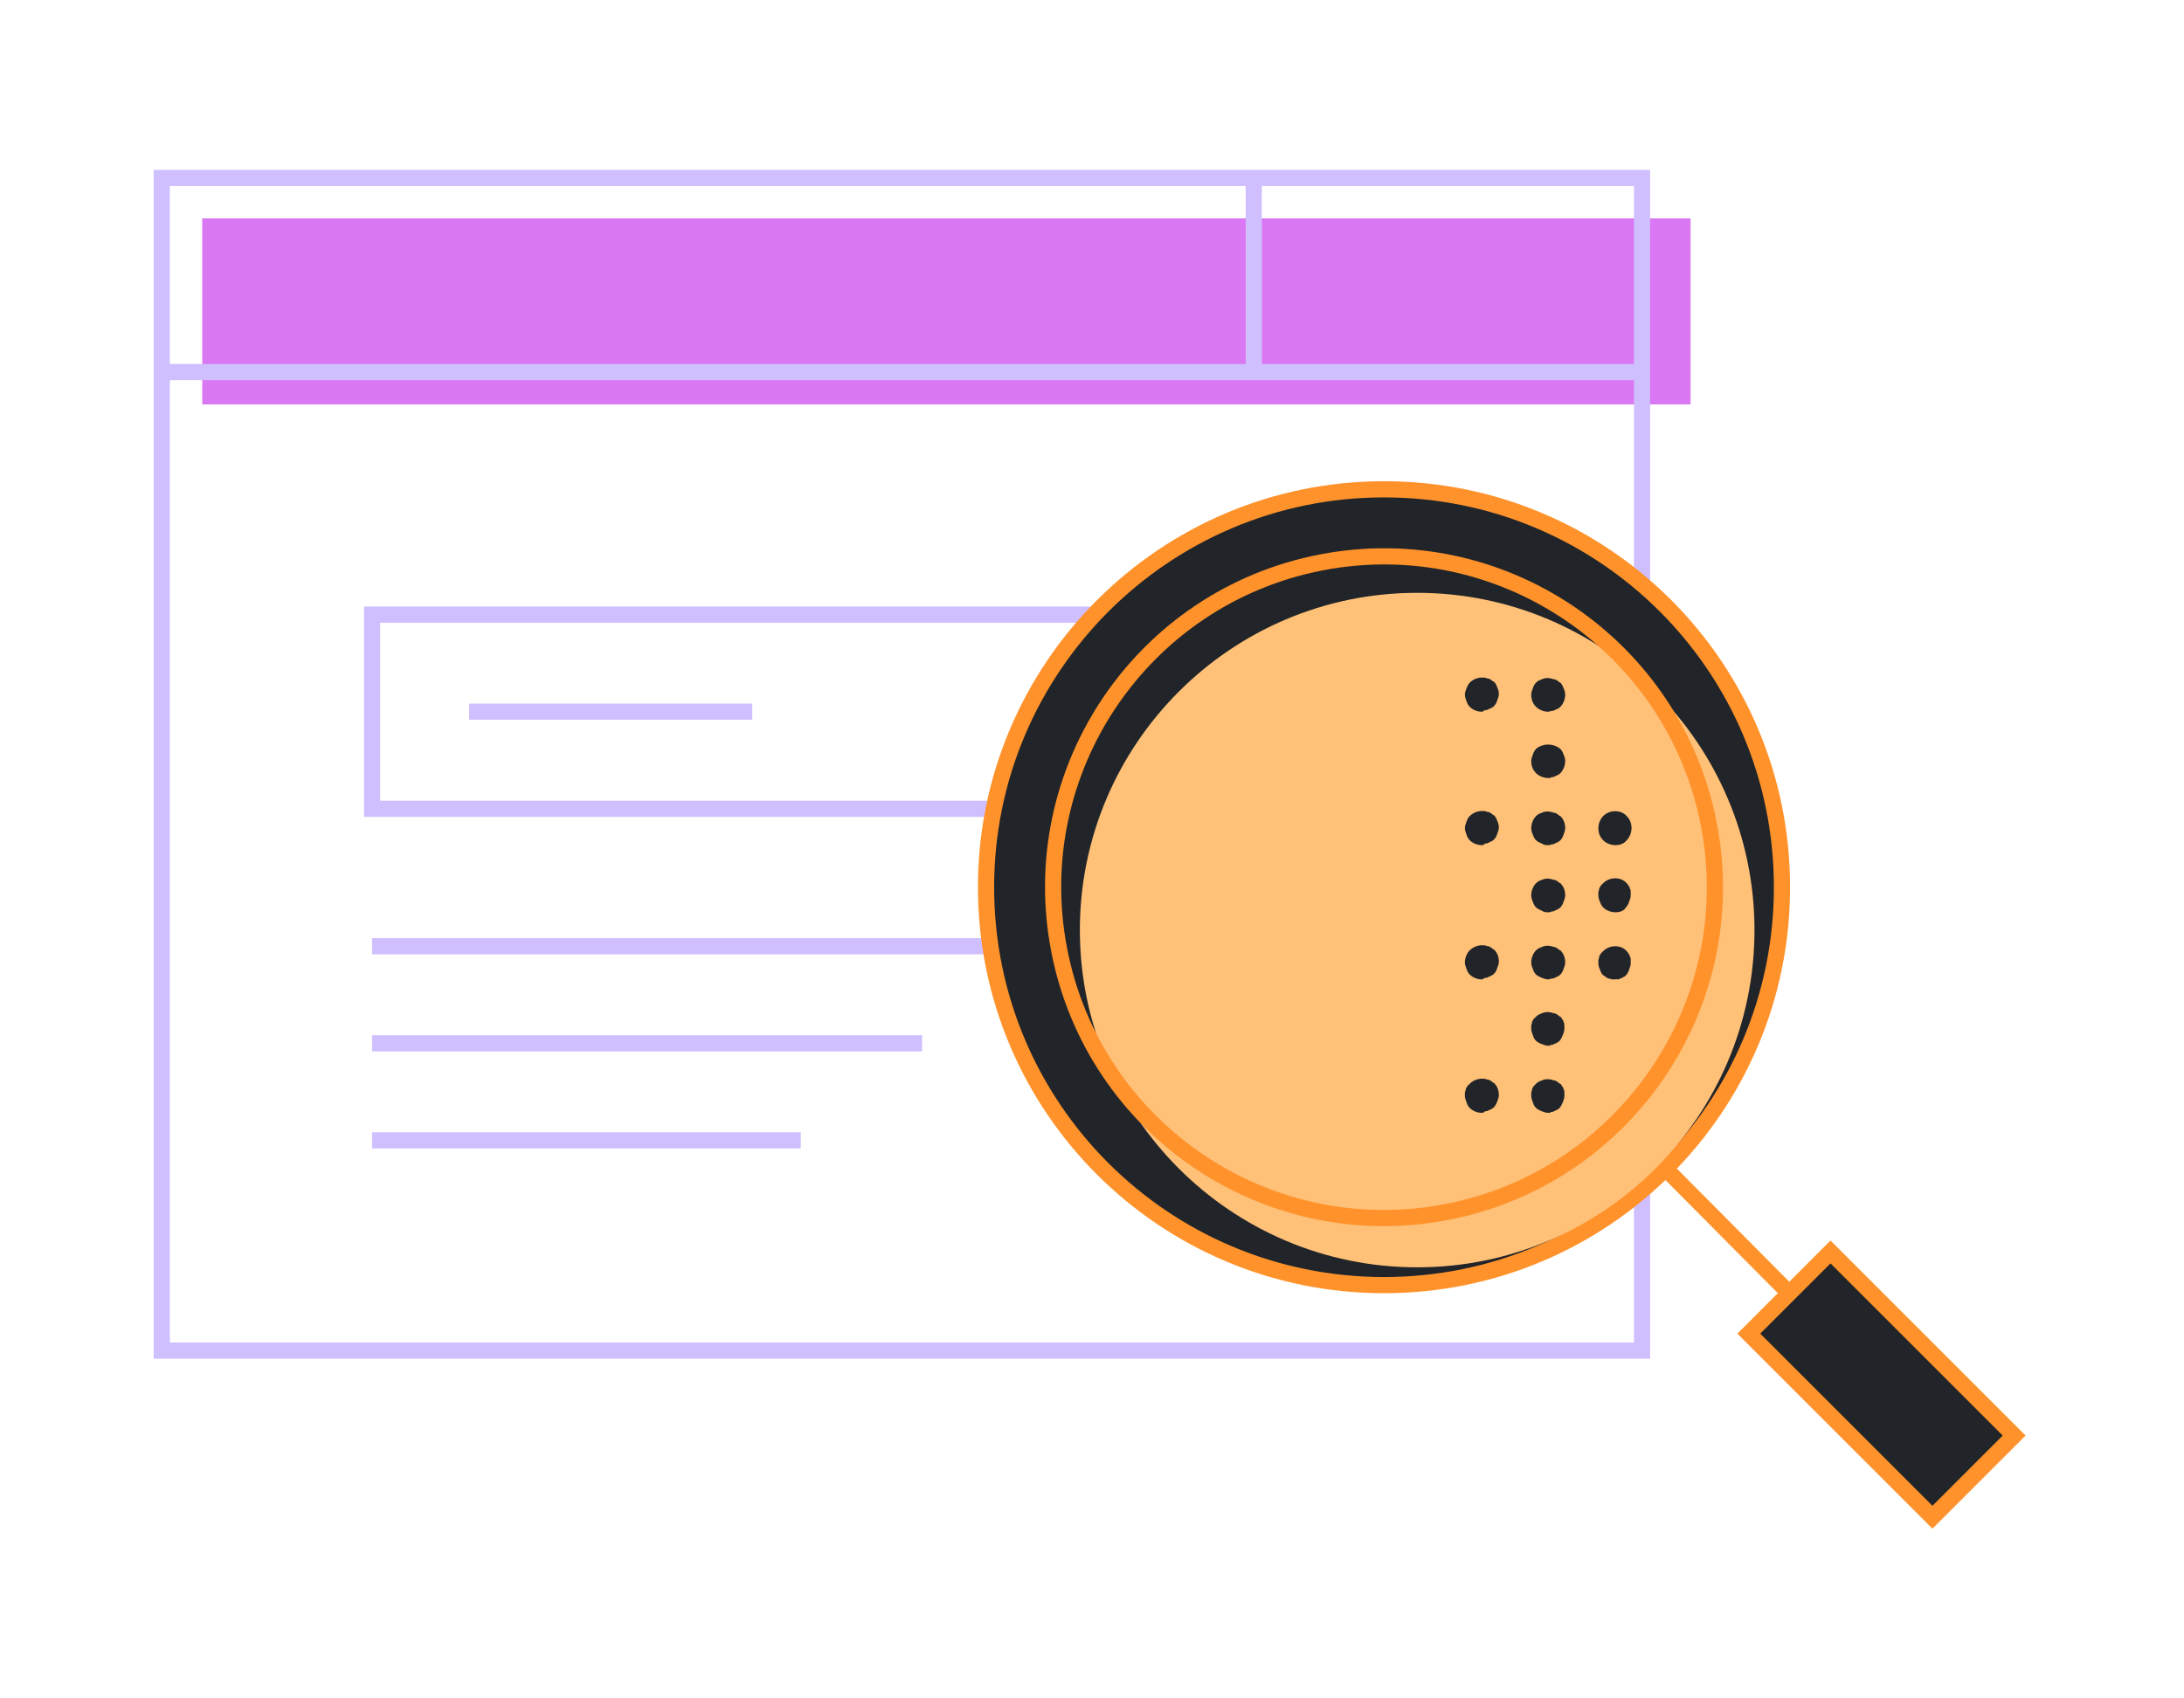 <svg fill="none" height="210" width="270" xmlns="http://www.w3.org/2000/svg"><clipPath id="a"><path d="M19 21h231.4v168.1H19z"/></clipPath><g clip-path="url(#a)"><path d="M209 27H25v23h184z" fill="#da77f2"/><path d="M46 141h53zm0-12h68zm0-12h86zm109-94v23zM58 88h35zm95-12v23zm23 24H46V76h130zM19 46h184zm184 121H20V22h183z" stroke="#d0bfff" stroke-miterlimit="10" stroke-width="2"/><path d="M205.9 144.5l15.3 15.4zm10.3 20.4l22.7 22.7 10.1-10.1-22.7-22.7zm-94.3-55.2c0 27.2 22 49.2 49.2 49.2s49.2-22 49.2-49.2-22-49.2-49.2-49.2-49.2 22.1-49.2 49.2z" fill="#212529"/><path d="M205.9 144.5l15.3 15.4zm10.3 20.4l22.7 22.7 10.1-10.1-22.7-22.7zm-94.3-55.2c0 27.2 22 49.2 49.2 49.2s49.2-22 49.2-49.2-22-49.2-49.2-49.2-49.2 22.1-49.2 49.2z" stroke="#ff922b" stroke-miterlimit="10" stroke-width="2"/><path d="M175.2 156.7c23 0 41.7-18.7 41.7-41.7 0-23-18.7-41.7-41.7-41.7S133.5 92 133.5 115c0 23 18.7 41.7 41.7 41.7z" fill="#ffc078"/><path d="M199.7 112.8c-.5 0-1.1-.2-1.5-.6-.2-.2-.3-.4-.4-.7-.1-.2-.2-.5-.2-.8v-.4c0-.1.1-.2.1-.4 0-.1.1-.2.2-.4l.3-.3c.8-.8 2.2-.8 2.9 0 .1.1.2.2.2.3.1.1.2.2.2.4.1.1.1.2.1.4v.4c0 .3-.1.5-.2.8s-.2.5-.4.7c-.2.4-.7.6-1.3.6zm-8.3 0c-.3 0-.5 0-.8-.2-.2-.1-.5-.2-.7-.4s-.3-.4-.4-.7c-.1-.2-.2-.5-.2-.8 0-.5.2-1.1.6-1.5.2-.2.4-.3.7-.4.4-.2.8-.2 1.2-.1.1 0 .2.1.4.1.1 0 .2.1.4.2.1.1.2.2.3.2.4.4.6.9.6 1.5 0 .3-.1.5-.2.8s-.2.5-.4.7c-.1.1-.2.2-.3.2-.1.1-.2.1-.4.2-.1.1-.3.1-.4.1-.1.1-.2.1-.4.1zm0-8.3c-.3 0-.5 0-.8-.2-.2-.1-.5-.2-.7-.4s-.3-.4-.4-.7c-.1-.2-.2-.5-.2-.8 0-.5.2-1.1.6-1.5.2-.2.4-.3.7-.4.4-.2.8-.2 1.2-.1.1 0 .2.1.4.1.1 0 .2.1.4.2.1.1.2.2.3.2.4.4.6.9.6 1.5 0 .3-.1.5-.2.8s-.2.5-.4.7c-.1.1-.2.2-.3.2-.1.1-.2.1-.4.2-.1.1-.3.1-.4.1-.1.1-.2.1-.4.1zm8.3 0c-.5 0-1.1-.2-1.5-.6s-.6-.9-.6-1.5c0-.5.2-1.1.6-1.5.8-.8 2.2-.8 2.9 0 .4.4.6.9.6 1.5 0 .5-.2 1.1-.6 1.5-.3.4-.8.6-1.4.6zm0 16.6h-.4c-.1 0-.2-.1-.4-.1-.1 0-.2-.1-.4-.2-.1-.1-.2-.2-.3-.2-.2-.2-.3-.4-.4-.7-.1-.2-.2-.5-.2-.8v-.4c0-.1.1-.2.1-.4 0-.1.1-.2.2-.4l.3-.3c.8-.8 2.2-.8 2.9 0 .1.1.2.2.2.3.1.1.2.2.2.4.1.1.1.2.1.4v.4c0 .3-.1.5-.2.8s-.2.5-.4.7c-.1.1-.2.2-.3.2-.1.1-.2.1-.4.2-.1.1-.3.1-.4.1.1-.1-.1 0-.2 0zm-8.3 0c-.3 0-.5-.1-.8-.2-.2-.1-.5-.2-.7-.4s-.3-.4-.4-.7c-.1-.2-.2-.5-.2-.8 0-.5.2-1.1.6-1.5.2-.2.4-.3.7-.4.4-.2.8-.2 1.2-.1.1 0 .2.1.4.1.1 0 .2.1.4.2.1.1.2.2.3.2.4.4.6.9.6 1.5 0 .3-.1.5-.2.8s-.2.5-.4.7c-.1.1-.2.2-.3.2-.1.1-.2.1-.4.2-.1.1-.3.1-.4.1s-.2.1-.4.1zm0 8.2c-.3 0-.5-.1-.8-.2-.2-.1-.5-.2-.7-.4s-.3-.4-.4-.7-.2-.5-.2-.8v-.4c0-.1.1-.2.1-.4 0-.1.1-.2.2-.4l.3-.3c.2-.2.4-.3.7-.4.4-.2.8-.2 1.2-.1.1 0 .2.1.4.1.1 0 .2.1.4.2.1.1.2.2.3.2.1.1.2.2.2.3.1.1.2.2.2.4.1.1.1.2.1.4v.4c0 .3-.1.5-.2.8-.1.2-.2.5-.4.7-.1.1-.2.2-.3.2-.1.1-.2.1-.4.2-.1.1-.3.1-.4.1 0 .1-.1.1-.3.1zm0-33.1c-.5 0-1.1-.2-1.5-.6s-.6-.9-.6-1.5c0-.3.1-.5.2-.8s.2-.5.4-.7.4-.3.7-.4c.8-.3 1.7-.1 2.3.4.2.2.3.4.4.7.1.2.2.5.2.8 0 .5-.2 1.1-.6 1.5-.1.1-.2.2-.3.2-.1.1-.2.1-.4.2-.1.1-.3.1-.4.1-.1.1-.2.1-.4.1zm0-8.2c-.5 0-1.1-.2-1.5-.6s-.6-.9-.6-1.5c0-.3.1-.5.2-.8s.2-.5.4-.7.4-.3.7-.4c.4-.2.8-.2 1.2-.1.1 0 .2.1.4.1.1 0 .2.1.4.2.1.1.2.2.3.2.2.2.3.4.4.7.1.2.2.5.2.8 0 .5-.2 1.1-.6 1.5-.1.1-.2.2-.3.2-.1.1-.2.1-.4.2-.1.1-.3.1-.4.1s-.2.1-.4.1zm0 49.6c-.3 0-.5-.1-.8-.2-.2-.1-.5-.2-.7-.4s-.3-.4-.4-.7-.2-.5-.2-.8v-.4c0-.1.1-.2.1-.4 0-.1.1-.2.2-.4l.3-.3c.2-.2.4-.3.7-.4.4-.2.8-.2 1.2-.1.1 0 .2.1.4.1.1 0 .2.1.4.2.1.1.2.2.3.2.1.1.2.2.2.3.1.1.2.2.2.4.1.1.1.2.1.4v.4c0 .3-.1.5-.2.8-.1.2-.2.5-.4.7-.1.1-.2.2-.3.2-.1.1-.2.1-.4.2-.1.1-.3.1-.4.1 0 .1-.1.1-.3.1zm-8.2-33.1c-.5 0-1.1-.2-1.5-.6-.2-.2-.3-.4-.4-.7s-.2-.5-.2-.8.1-.5.2-.8.2-.5.4-.7c.5-.5 1.2-.7 1.9-.6.1 0 .2.1.4.1.1 0 .2.1.4.2.1.1.2.2.3.2.2.2.3.4.4.7.1.2.2.5.2.8s-.1.5-.2.8-.2.5-.4.7c-.1.1-.2.2-.3.2-.1.1-.2.1-.4.2-.1.1-.3.1-.4.1-.2.2-.3.2-.4.2zm0 16.6c-.5 0-1.1-.2-1.5-.6-.2-.2-.3-.4-.4-.7s-.2-.5-.2-.8c0-.5.2-1.1.6-1.5.5-.5 1.2-.7 1.9-.6.1 0 .2.1.4.1.1 0 .2.1.4.2.1.1.2.2.3.2.4.4.6.9.6 1.5 0 .3-.1.5-.2.8s-.2.5-.4.7c-.1.1-.2.2-.3.2-.1.1-.2.1-.4.2-.1.1-.3.1-.4.1-.2.1-.3.2-.4.2zm0-33.1c-.5 0-1.1-.2-1.5-.6-.2-.2-.3-.4-.4-.7s-.2-.5-.2-.8.1-.5.2-.8c.1-.2.2-.5.4-.7.5-.5 1.2-.7 1.9-.6.1 0 .2.1.4.1.1 0 .2.1.4.2.1.1.2.2.3.2.2.2.3.4.4.7.1.2.2.5.2.8s-.1.5-.2.8-.2.5-.4.7c-.1.1-.2.2-.3.2-.1.1-.2.1-.4.2-.1.1-.3.1-.4.1-.2.1-.3.2-.4.2zm0 49.6c-.5 0-1.1-.2-1.5-.6-.2-.2-.3-.4-.4-.7s-.2-.5-.2-.8v-.4c0-.1.1-.2.1-.4 0-.1.1-.2.2-.4l.3-.3c.5-.5 1.2-.7 1.9-.6.1 0 .2.1.4.1.1 0 .2.1.4.2.1.1.2.2.3.2.4.4.6.9.6 1.5 0 .3-.1.5-.2.8-.1.2-.2.5-.4.7-.1.1-.2.2-.3.2-.1.1-.2.1-.4.2-.1.1-.3.1-.4.1-.2.2-.3.2-.4.2z" fill="#212529"/><path d="M178.835 149.864c22.182-4.271 36.701-25.716 32.43-47.898-4.272-22.181-25.716-36.7-47.898-32.43s-36.701 25.717-32.43 47.899c4.272 22.182 25.716 36.701 47.898 32.429z" stroke="#ff922b" stroke-miterlimit="10" stroke-width="2"/></g></svg>